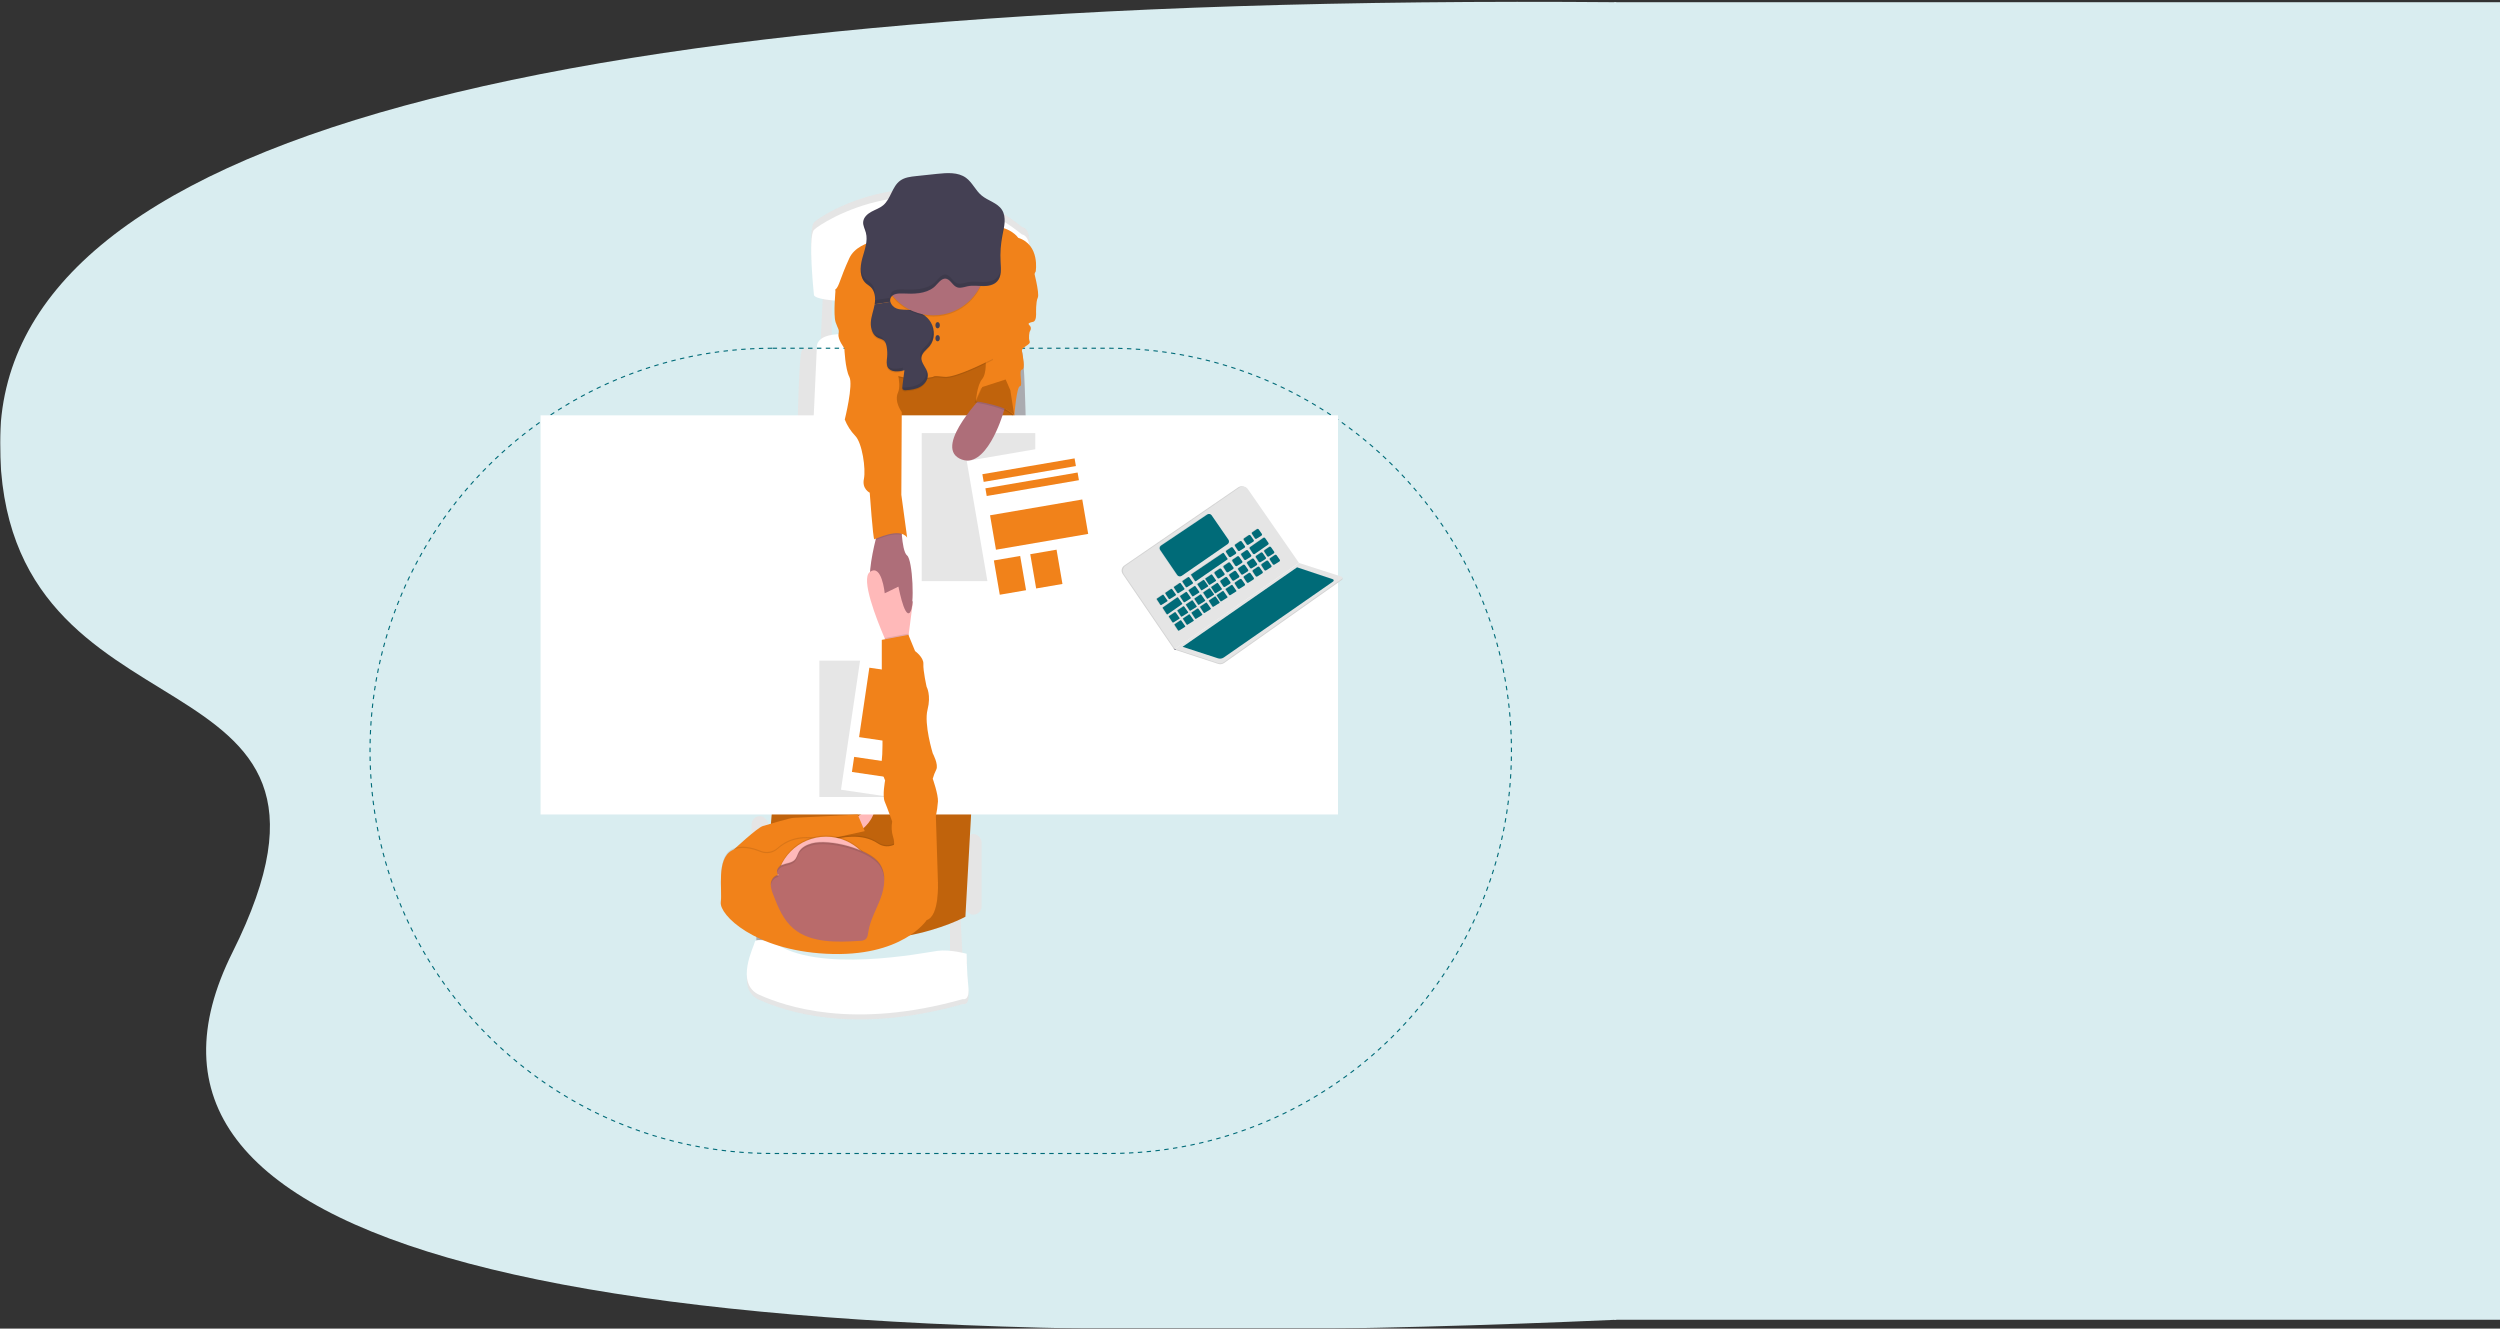<?xml version="1.0" encoding="UTF-8"?> <svg xmlns="http://www.w3.org/2000/svg" xmlns:xlink="http://www.w3.org/1999/xlink" width="1129px" height="600px" viewBox="0 0 1129 600" version="1.1"><rect x="0" y="0" width="1129" height="600" fill="#333333" stroke="none"/><!-- Generator: Sketch 63.1 (92452) - https://sketch.com --><title>Group 43</title><desc>Created with Sketch.</desc><defs><rect id="path-1" x="0" y="0" width="730" height="600"></rect><rect id="path-3" x="0" y="0" width="612" height="450"></rect></defs><g id="02" stroke="none" stroke-width="1" fill="none" fill-rule="evenodd"><g id="Group-43"><g id="Group-2-Copy"><mask id="mask-2" fill="white"><use xlink:href="#path-1"></use></mask><g id="Rectangle"></g><path d="M730,1 L730,596 C247.333,617.461 39,562.145 105,430.052 C176.082,287.788 -0,342.17 -0,200.016 C-0,63.344 243.333,-2.995 730,1 Z" id="Rectangle" fill="#D9EDF0" mask="url(#mask-2)"></path><g id="search" mask="url(#mask-2)"><g transform="translate(118, 76)"><mask id="mask-4" fill="white"><use xlink:href="#path-3"></use></mask><g id="Mask" stroke="none" fill="none"></g><g id="undraw_interview_rmcf" stroke="none" stroke-width="1" fill="none" fill-rule="evenodd" mask="url(#mask-4)"><g transform="translate(49, 2)"><polygon id="Path" stroke="none" fill="#E5E5E5" fill-rule="nonzero" points="262.022 336.565 262.022 357.029 267.844 357.029 266.716 335.061"></polygon><polygon id="Path" stroke="none" fill="#AAABB0" fill-rule="nonzero" points="174.57 332.436 174.57 352.9 180.397 352.9 179.27 330.932"></polygon><rect id="Rectangle" stroke="none" fill="#E5E5E5" fill-rule="nonzero" x="268.785" y="298.64" width="7.513" height="36.427" rx="3.756"></rect><rect id="Rectangle" stroke="none" fill="#E5E5E5" fill-rule="nonzero" x="172.411" y="290.562" width="7.513" height="44.499" rx="3.756"></rect><path d="M285.884,80.653 C285.884,80.653 293.397,77.459 294.524,80.653 C295.651,83.846 296.215,111.447 296.215,111.447 L289.074,111.447 L285.884,80.653 Z" id="Path" stroke="none" fill="#AAABB0" fill-rule="nonzero"></path><path d="M203.6,80.653 C203.6,80.653 196.082,77.459 194.955,80.653 C193.828,83.846 193.264,111.447 193.264,111.447 L200.405,111.447 L203.6,80.653 Z" id="Path" stroke="none" fill="#E5E5E5" fill-rule="nonzero"></path><polygon id="Path" stroke="none" fill="#E5E5E5" fill-rule="nonzero" points="204.722 53.238 203.595 76.146 208.667 76.146 208.667 52.675"></polygon><path d="M200.405,111.447 L201.909,78.4 C201.909,78.4 201.346,71.077 219.189,73.33 C237.032,75.583 289.265,80.089 289.265,80.089 L289.265,111.447 L200.405,111.447 Z" id="Path" stroke="none" fill="#FFFFFF" fill-rule="nonzero"></path><path d="M271.794,285.499 L268.976,336.002 C268.976,336.002 227.643,358.91 177.483,337.128 L181.992,283.995 L271.794,285.499 Z" id="Path" stroke="none" fill="#C0630C" fill-rule="nonzero"></path><polygon id="Path" stroke="none" fill="#C0630C" fill-rule="nonzero" points="232.529 86.657 233.465 119.327 291.706 119.327 288.324 76.146"></polygon><rect id="Rectangle" stroke="none" fill="#C0630C" fill-rule="nonzero" x="183.587" y="263.903" width="54.86" height="69.469"></rect><path d="M218.253,292.258 C218.253,292.258 226.144,286.062 227.457,287.938 C228.77,289.813 222.768,297.891 220.322,296.95 C217.876,296.009 218.253,292.258 218.253,292.258 Z" id="Path" stroke="none" fill="#FFB9B9" fill-rule="nonzero"></path><path d="M181.93,79.26 L333.742,79.26 C434.164,79.26 515.573,160.669 515.573,261.091 C515.573,361.513 434.164,442.921 333.742,442.921 L181.93,442.921 C81.508,442.921 0.1,361.513 0.1,261.091 C0.1,160.669 81.508,79.26 181.93,79.26 Z" id="Rectangle" stroke="#006B78" stroke-width="0.5" fill="none" stroke-dasharray="2" fill-rule="nonzero"></path><rect id="Rectangle" stroke="none" fill="#FFFFFF" fill-rule="nonzero" x="77.125" y="109.566" width="360.116" height="180.248"></rect><path d="M200.591,51.926 C200.591,51.926 197.773,25.638 200.591,22.45 C203.409,19.261 250.75,-10.975 294.524,24.511 C294.524,24.511 298.655,24.703 297.905,34.087 C297.463,40.026 297.494,45.991 297.996,51.926 C297.996,51.926 203.786,58.685 200.591,51.926 Z" id="Path" stroke="none" fill="#E5E5E5" fill-rule="nonzero"></path><path d="M200.591,51.926 C200.591,51.926 197.773,25.638 200.591,22.45 C203.409,19.261 250.75,-10.975 294.524,24.511 C294.524,24.511 298.655,24.703 297.905,34.087 C297.463,40.026 297.494,45.991 297.996,51.926 C297.996,51.926 203.786,58.685 200.591,51.926 Z" id="Path" stroke="none" fill="#E5E5E5" fill-rule="nonzero" opacity="0.1"></path><path d="M200.591,55.305 C200.591,55.305 197.773,29.017 200.591,25.829 C203.409,22.641 250.75,-7.596 294.524,27.891 C294.524,27.891 298.655,28.082 297.905,37.466 C297.463,43.406 297.494,49.371 297.996,55.305 C297.996,55.305 203.786,62.065 200.591,55.305 Z" id="Path" stroke="none" fill="#FFFFFF" fill-rule="nonzero"></path><path d="M299.596,43.291 C299.596,43.291 302.6,54.556 301.664,56.432 C300.729,58.308 300.898,63.569 300.898,63.569 C300.898,63.569 301.101,66.948 299.596,67.32 C298.091,67.692 296.778,67.883 297.995,69.01 C299.213,70.136 297.995,71.826 297.995,71.826 C297.995,71.826 297.336,74.457 297.995,76.146 C298.655,77.836 294.141,78.54 294.524,80.653 C294.907,82.765 296.169,88.724 294.524,88.916 C292.878,89.107 295.087,96.424 293.605,96.424 C292.123,96.424 291.069,109.566 291.069,109.566 C291.069,109.566 280.643,100.745 273.694,103.184 C273.694,103.184 274.257,95.861 276.511,93.231 C278.766,90.6 278.084,83.846 278.084,83.846 L289.265,50.236 L299.596,43.291 Z" id="Path" stroke="none" fill="#F1821A" fill-rule="nonzero"></path><path d="M243.801,198.63 C241.361,201.329 238.729,186.92 238.729,186.92 C238.729,186.92 231.78,196.496 227.271,190.114 C224.149,185.692 226.611,173.165 228.398,165.893 C229.198,162.66 229.875,160.463 229.875,160.463 L240.019,158.773 C240.019,158.773 240.053,160.981 240.278,163.662 C240.583,167.284 241.242,171.779 242.645,172.855 C245.12,174.719 246.247,195.91 243.801,198.63 Z" id="Path" stroke="none" fill="#AE6E79" fill-rule="nonzero"></path><path d="M238.543,29.958 C238.543,29.958 220.88,29.772 216.563,39.156 C212.246,48.54 212.054,51.74 210.363,53.238 C208.672,54.736 228.77,62.628 228.77,62.628 L229.711,94.92 C229.711,94.92 233.656,90.927 240.042,92.735 C246.427,94.543 254.509,92.735 254.509,92.735 C254.509,92.735 254.131,92.053 259.395,92.735 C264.659,93.416 281.375,84.596 281.375,84.596 C281.375,84.596 281.651,70.469 281.279,67.461 C280.907,64.453 293.205,42.35 293.205,42.35 C293.205,42.35 302.786,33.152 292.833,29.958 C292.833,29.958 289.311,24.652 280.248,24.702 C271.186,24.753 238.543,29.958 238.543,29.958 Z" id="Path" stroke="none" fill="#000000" fill-rule="nonzero" opacity="0.1"></path><path d="M238.543,29.395 C238.543,29.395 220.88,29.209 216.563,38.593 C212.246,47.977 212.054,51.177 210.363,52.675 C208.672,54.173 228.77,62.065 228.77,62.065 L229.711,94.357 C229.711,94.357 233.656,90.364 240.042,92.172 C246.427,93.98 254.509,92.172 254.509,92.172 C254.509,92.172 254.131,91.49 259.395,92.172 C264.659,92.853 281.375,84.032 281.375,84.032 C281.375,84.032 287.947,73.33 287.575,70.328 C287.203,67.326 300.723,44.603 300.723,44.603 C300.723,44.603 302.792,32.588 292.833,29.395 C292.833,29.395 289.311,24.089 280.248,24.139 C271.186,24.19 238.543,29.395 238.543,29.395 Z" id="Path" stroke="none" fill="#F1821A" fill-rule="nonzero"></path><path d="M240.324,163.645 C236.452,162.44 230.376,165.099 228.443,165.899 C229.243,162.665 229.92,160.469 229.92,160.469 L240.064,158.779 C240.064,158.779 240.081,160.987 240.324,163.645 Z" id="Path" stroke="none" fill="#000000" fill-rule="nonzero" opacity="0.1"></path><path d="M215.807,52.675 L210.363,52.675 C210.363,52.675 209.236,64.132 210.363,67.511 C211.49,70.891 212.054,70.401 211.676,72.902 C211.299,75.403 214.308,79.233 214.308,79.233 C214.308,79.233 214.68,88.674 216.563,92.189 C218.445,95.703 214.494,111.464 214.494,111.464 C215.572,114.184 217.166,116.671 219.189,118.786 C222.385,121.974 224.075,133.803 223.134,138.309 C222.193,142.816 225.766,144.505 225.766,144.505 C225.766,144.505 227.271,165.538 227.834,165.538 C228.398,165.538 239.292,159.905 242.674,164.783 L240.042,145.446 L240.233,108.084 C240.233,108.084 236.66,103.386 238.543,99.258 C240.425,95.129 237.038,85.362 237.038,85.362 L232.151,63.585 L215.807,52.675 Z" id="Path" stroke="none" fill="#F1821A" fill-rule="nonzero"></path><path d="M181.992,349.52 C181.992,349.52 174.102,347.831 173.916,349.52 C173.73,351.21 164.521,368.486 175.984,373.555 C187.448,378.625 218.062,389.513 267.849,375.431 C267.849,375.431 271.039,376.558 270.289,369.612 C269.54,362.667 269.54,354.967 269.54,354.967 C269.54,354.967 262.022,352.9 256.386,353.655 C250.75,354.41 201.718,364.357 181.992,349.52 Z" id="Path" stroke="none" fill="#E5E5E5" fill-rule="nonzero"></path><path d="M181.992,349.52 C181.992,349.52 174.102,347.831 173.916,349.52 C173.73,351.21 164.521,368.486 175.984,373.555 C187.448,378.625 218.062,389.513 267.849,375.431 C267.849,375.431 271.039,376.558 270.289,369.612 C269.54,362.667 269.54,354.967 269.54,354.967 C269.54,354.967 262.022,352.9 256.386,353.655 C250.75,354.41 201.718,364.357 181.992,349.52 Z" id="Path" stroke="none" fill="#E5E5E5" fill-rule="nonzero" opacity="0.1"></path><path d="M181.992,347.267 C181.992,347.267 174.102,345.577 173.916,347.267 C173.73,348.957 164.521,366.233 175.984,371.302 C187.448,376.372 218.062,387.26 267.849,373.178 C267.849,373.178 271.039,374.304 270.289,367.359 C269.54,360.414 269.54,352.714 269.54,352.714 C269.54,352.714 262.022,350.647 256.386,351.402 C250.75,352.156 201.718,362.104 181.992,347.267 Z" id="Path" stroke="none" fill="#FFFFFF" fill-rule="nonzero"></path><path d="M228.003,59.423 C227.519,62.177 226.42,64.825 226.251,67.613 C226.082,70.401 227.158,73.572 229.734,74.665 C230.452,74.88 231.149,75.163 231.813,75.51 C232.805,76.18 233.211,77.442 233.42,78.625 C233.696,80.152 233.763,81.71 233.617,83.255 C233.476,84.81 233.143,86.483 233.91,87.84 C235.257,90.245 238.768,89.89 241.439,89.214 L240.521,96.329 C240.448,96.892 240.402,97.528 240.814,97.911 C241.206,98.188 241.694,98.294 242.166,98.204 C244.488,98.058 246.878,97.737 248.868,96.514 C250.857,95.292 252.339,93.017 251.962,90.724 C251.522,88.065 248.772,85.953 249.144,83.283 C249.431,81.216 251.454,79.904 252.784,78.315 C255.191,75.409 255.321,70.993 253.433,67.703 C251.545,64.413 247.898,62.374 244.145,62.003 C242.065,61.794 239.901,62.048 237.945,61.327 C236.566,60.821 235.502,59.7 235.071,58.296" id="Path" stroke="none" fill="#444053" fill-rule="nonzero"></path><path d="M162.458,309.905 L164.425,305.624 C164.425,305.624 175.043,295.739 177.483,295.046 C179.924,294.353 189.882,291.334 191.387,291.334 C192.892,291.334 220.322,289.83 220.322,289.83 L223.512,297.344 L189.088,304.898 L177.483,313.347 L162.458,309.905 Z" id="Path" stroke="none" fill="#F1821A" fill-rule="nonzero"></path><path d="M245.165,194.62 L243.367,208.448 L242.674,213.771 L234.597,214.898 C234.597,214.898 233.724,213.028 232.49,210.155 C228.742,201.436 221.686,183.456 225.777,180.352 C231.216,176.218 232.54,189.928 232.54,189.928 L238.74,186.92 L245.165,194.62 Z" id="Path" stroke="none" fill="#FFB9B9" fill-rule="nonzero"></path><rect id="Rectangle" stroke="none" fill="#FFFFFF" fill-rule="nonzero" x="203.031" y="220.345" width="40.787" height="61.583"></rect><rect id="Rectangle" stroke="none" fill="#000000" fill-rule="nonzero" opacity="0.1" x="203.031" y="220.345" width="40.787" height="61.583"></rect><polygon id="Rectangle" stroke="none" fill="#FFFFFF" fill-rule="nonzero" transform="translate(237.469, 251.158) rotate(8.41) translate(-237.469, -251.158) " points="217.079 220.368 257.865 220.365 257.86 281.948 217.074 281.952"></polygon><polygon id="Rectangle" stroke="none" fill="#F1821A" fill-rule="nonzero" transform="translate(233.664, 240.739) rotate(8.41) translate(-233.664, -240.739) " points="223.169 224.892 244.162 224.89 244.16 256.586 223.166 256.587"></polygon><polygon id="Rectangle" stroke="none" fill="#F1821A" fill-rule="nonzero" transform="translate(230.812, 269.068) rotate(8.41) translate(-230.812, -269.068) " points="218.095 265.627 243.529 265.625 243.528 272.509 218.094 272.511"></polygon><ellipse id="Oval" stroke="none" fill="#000000" fill-rule="nonzero" opacity="0.1" cx="254.509" cy="41.409" rx="23.575" ry="23.562"></ellipse><ellipse id="Oval" stroke="none" fill="#AE6E79" fill-rule="nonzero" cx="254.509" cy="40.846" rx="23.575" ry="23.562"></ellipse><path d="M235.071,58.308 C234.911,57.701 234.968,57.057 235.234,56.488 C236.13,54.624 238.683,54.46 240.752,54.556 C245.616,54.781 250.953,54.81 254.757,51.74 C256.335,50.478 258.099,47.307 260.393,47.91 C262.433,48.445 263.284,51.21 265.409,51.824 C266.947,52.269 268.542,51.56 270.109,51.261 C272.363,50.816 274.674,51.188 276.962,51.205 C279.251,51.222 281.736,50.788 283.297,49.115 C285.405,46.862 285.061,43.341 284.875,40.255 C284.644,36.267 284.915,32.267 285.681,28.347 C286.448,24.449 287.625,20.089 285.473,16.749 C283.421,13.567 279.172,12.694 276.269,10.255 C273.553,8.002 272.115,4.391 269.247,2.301 C265.634,-0.329 260.725,0.048 256.284,0.504 L246.647,1.53 C244.162,1.794 241.575,2.093 239.529,3.574 C235.837,6.244 235.33,11.792 231.836,14.716 C230.28,16.011 228.291,16.653 226.516,17.622 C224.74,18.591 223.027,20.123 222.824,22.128 C222.655,23.818 223.568,25.379 224.013,27.006 C225.067,30.893 223.422,34.892 222.368,38.807 C221.314,42.722 221.111,47.476 224.171,50.073 C224.791,50.602 225.512,51.008 226.115,51.56 C228.184,53.447 228.466,56.629 227.987,59.378" id="Path" stroke="none" fill="#444053" fill-rule="nonzero"></path><ellipse id="Oval" stroke="none" fill="#444053" fill-rule="nonzero" cx="256.431" cy="68.869" rx="1" ry="1.408"></ellipse><ellipse id="Oval" stroke="none" fill="#444053" fill-rule="nonzero" cx="256.431" cy="74.738" rx="1" ry="1.408"></ellipse><path d="M243.93,198.591 C244.534,197.898 244.934,196.118 245.165,193.769 L238.447,185.399 C238.447,185.399 241.293,201.627 243.93,198.591 Z" id="Path" stroke="none" fill="#AE6E79" fill-rule="nonzero"></path><path d="M251.505,336.942 C251.505,336.942 240.481,353.976 206.04,352.151 C173.595,350.461 157.758,334.503 158.513,328.871 C159.268,323.238 156.445,309.528 163.394,305.585 C167.423,303.304 172.727,304.656 176.469,306.199 C179.108,307.27 182.128,306.729 184.23,304.808 C187.651,301.727 194.03,298.257 204.102,300.989 C205.398,301.334 206.765,301.309 208.047,300.915 C212.24,299.637 222.221,297.417 229.463,302.346 C231.8,303.956 234.856,304.072 237.308,302.645 L237.41,302.583 C240.791,300.516 256.572,320.044 256.572,320.044 C256.572,320.044 257.327,335.067 251.505,336.942 Z" id="Path" stroke="none" fill="#000000" fill-rule="nonzero" opacity="0.1"></path><path d="M251.505,337.506 C251.505,337.506 240.481,354.539 206.04,352.714 C173.595,351.024 157.758,335.067 158.513,329.434 C159.268,323.801 156.445,310.091 163.394,306.148 C167.423,303.867 172.727,305.219 176.469,306.762 C179.108,307.833 182.128,307.292 184.23,305.371 C187.651,302.29 194.03,298.82 204.102,301.552 C205.398,301.897 206.765,301.872 208.047,301.479 C212.24,300.2 222.221,297.981 229.463,302.909 C231.8,304.519 234.856,304.635 237.308,303.208 L237.41,303.146 C240.791,301.079 256.572,320.607 256.572,320.607 C256.572,320.607 257.327,335.63 251.505,337.506 Z" id="Path" stroke="none" fill="#F1821A" fill-rule="nonzero"></path><ellipse id="Oval" stroke="none" fill="#000000" fill-rule="nonzero" opacity="0.1" cx="206.04" cy="321.734" rx="22.453" ry="22.441"></ellipse><ellipse id="Oval" stroke="none" fill="#FFB9B9" fill-rule="nonzero" cx="206.04" cy="322.297" rx="22.453" ry="22.441"></ellipse><path d="M199.604,302.898 C197.249,303.535 194.927,304.751 193.777,306.751 C193.084,307.956 192.841,309.404 191.838,310.407 C190.418,311.832 188.023,311.86 186.101,312.66 C184.179,313.46 182.911,316.276 184.793,317.166 C182.832,317.267 181.378,319.075 181.136,320.872 C180.893,322.669 181.575,324.46 182.235,326.173 C184.387,331.715 186.704,337.5 191.449,341.443 C199.182,347.876 210.837,347.577 221.224,346.896 C222.072,346.924 222.913,346.729 223.664,346.332 C224.791,345.589 224.932,344.164 225.118,342.913 C225.901,337.573 228.798,332.724 230.692,327.626 C232.585,322.528 233.363,316.541 230.173,312.029 C225.479,305.337 207.506,300.758 199.604,302.898 Z" id="Path" stroke="none" fill="#B96B6B" fill-rule="nonzero"></path><path d="M243.367,208.448 L242.674,213.771 L234.597,214.898 C234.597,214.898 233.724,213.028 232.49,210.155 L243.237,208.139 L243.367,208.448 Z" id="Path" stroke="none" fill="#000000" fill-rule="nonzero" opacity="0.1"></path><path d="M251.877,326.054 L256.577,320.607 L255.636,290.568 C256.099,288.401 256.414,286.205 256.577,283.995 C256.763,280.801 254.227,273.67 254.227,273.67 C254.621,272.242 255.155,270.857 255.822,269.535 C256.949,267.282 254.233,262.213 254.233,262.213 C254.233,262.213 250.186,249.072 251.877,242.498 C253.568,235.925 251.466,232.173 251.466,232.173 C251.466,232.173 249.814,224.851 250,221.849 C250.186,218.846 246.241,216.024 246.241,216.024 L243.237,208.702 L231.216,210.955 L231.216,236.302 C231.216,236.302 231.966,260.523 231.216,265.221 C230.466,269.918 232.715,274.419 232.715,274.419 C232.715,274.419 231.402,281.364 232.529,283.995 C233.656,286.625 235.911,293.007 235.911,293.007 C235.492,295.288 235.622,297.635 236.288,299.856 C237.415,303.146 236.288,305.022 236.288,305.022 L251.877,326.054 Z" id="Path" stroke="none" fill="#F1821A" fill-rule="nonzero"></path><g id="Group" opacity="0.1" stroke="none" stroke-width="1" fill="none" fill-rule="evenodd" transform="translate(221.68, 20.005)"><path d="M64.018,6.489 C63.382,9.786 63.097,13.141 63.167,16.498 C63.215,13.707 63.508,10.925 64.04,8.184 C64.536,5.683 65.168,2.991 65.032,0.496 C64.825,2.513 64.486,4.515 64.018,6.489 L64.018,6.489 Z" id="Path" fill="#000000" fill-rule="nonzero"></path><path d="M4.452,29.741 C3.849,29.178 3.128,28.783 2.508,28.248 C0.862,26.846 0.169,24.812 0.034,22.615 C-0.13,25.432 0.445,28.158 2.508,29.938 C3.128,30.473 3.849,30.879 4.452,31.431 C5.713,32.677 6.444,34.362 6.493,36.134 C6.656,33.768 6.177,31.307 4.452,29.741 Z" id="Path" fill="#000000" fill-rule="nonzero"></path><path d="M2.654,8.708 C2.753,7.519 2.65,6.321 2.35,5.165 C2.023,3.96 1.437,2.783 1.223,1.572 C1.223,1.701 1.178,1.836 1.161,1.977 C0.998,3.667 1.911,5.227 2.35,6.855 C2.512,7.461 2.614,8.082 2.654,8.708 L2.654,8.708 Z" id="Path" fill="#000000" fill-rule="nonzero"></path><path d="M61.634,27.257 C60.073,28.947 57.587,29.363 55.299,29.347 C53.011,29.33 50.695,28.958 48.446,29.409 C46.879,29.724 45.284,30.428 43.746,29.972 C41.621,29.358 40.77,26.592 38.735,26.057 C36.419,25.449 34.655,28.62 33.1,29.882 C29.295,32.923 23.958,32.895 19.094,32.698 C17.026,32.602 14.473,32.766 13.582,34.636 C13.311,35.203 13.253,35.849 13.419,36.455 L6.532,37.537 C6.506,38.103 6.444,38.668 6.346,39.226 L13.419,38.1 C13.253,37.494 13.311,36.848 13.582,36.28 C14.473,34.41 17.026,34.247 19.094,34.343 C23.958,34.568 29.295,34.596 33.1,31.526 C34.678,30.265 36.442,27.093 38.735,27.702 C40.77,28.231 41.621,31.003 43.746,31.617 C45.284,32.056 46.879,31.352 48.446,31.053 C50.7,30.603 53.011,30.974 55.299,30.991 C57.587,31.008 60.073,30.575 61.634,28.902 C63.195,27.229 63.421,24.733 63.325,22.3 C63.257,24.187 62.868,25.933 61.634,27.257 Z" id="Path" fill="#000000" fill-rule="nonzero"></path></g><g id="Group" opacity="0.1" stroke="none" stroke-width="1" fill="none" fill-rule="evenodd" transform="translate(226.189, 69.01)"><path d="M4.954,5.306 C4.29,4.957 3.594,4.674 2.874,4.461 C1.651,3.906 0.68,2.913 0.152,1.679 C0.575,3.622 1.646,5.391 3.438,6.151 C4.157,6.364 4.854,6.647 5.518,6.996 C5.942,7.296 6.285,7.696 6.515,8.162 C6.29,7.058 5.878,5.931 4.954,5.306 Z" id="Path" fill="#000000" fill-rule="nonzero"></path><path d="M14.58,19.011 C11.982,19.67 8.589,20.013 7.163,17.811 C7.208,18.341 7.361,18.857 7.614,19.326 C8.831,21.495 11.807,21.421 14.338,20.886 L14.58,19.011 Z" id="Path" fill="#000000" fill-rule="nonzero"></path><path d="M25.108,20.554 C25.469,22.841 23.981,25.122 22.008,26.322 C20.036,27.522 17.629,27.854 15.307,28.012 C14.938,28.059 14.563,28.017 14.214,27.888 C13.997,28.374 14.09,28.943 14.449,29.336 C14.808,29.729 15.366,29.873 15.871,29.701 C18.193,29.555 20.582,29.234 22.572,28.012 C24.561,26.789 26.049,24.514 25.666,22.221 C25.558,21.642 25.37,21.081 25.108,20.554 L25.108,20.554 Z" id="Path" fill="#000000" fill-rule="nonzero"></path><path d="M27.61,0.163 C28.307,2.939 27.683,5.88 25.919,8.134 C24.589,9.745 22.566,11.035 22.279,13.102 C22.183,14.052 22.379,15.009 22.842,15.845 C22.791,15.496 22.791,15.141 22.842,14.792 C23.13,12.724 25.153,11.412 26.483,9.824 C28.67,7.182 28.974,3.29 27.61,0.163 Z" id="Path" fill="#000000" fill-rule="nonzero"></path></g><g id="Group" opacity="0.1" stroke="none" stroke-width="1" fill="none" fill-rule="evenodd" transform="translate(180.538, 301.642)"><path d="M5.568,11.885 C7.484,11.091 9.88,11.063 11.306,9.632 C12.309,8.629 12.551,7.182 13.244,5.982 C14.371,3.977 16.71,2.766 19.066,2.129 C26.956,-0.011 44.946,4.563 49.635,11.192 C51.009,13.198 51.759,15.566 51.788,17.997 C51.969,15.19 51.214,12.403 49.641,10.071 C44.952,3.442 26.979,-1.132 19.072,1.008 C16.716,1.645 14.394,2.856 13.25,4.861 C12.557,6.061 12.314,7.508 11.311,8.511 C9.885,9.936 7.49,9.964 5.574,10.764 C4.114,11.367 3.032,13.147 3.427,14.341 C3.745,13.248 4.528,12.35 5.568,11.885 L5.568,11.885 Z" id="Path" fill="#000000" fill-rule="nonzero"></path><path d="M0.609,20.069 C0.845,18.267 2.299,16.465 4.266,16.363 C3.848,16.189 3.531,15.835 3.404,15.4 C1.879,15.966 0.794,17.33 0.586,18.943 C0.533,19.401 0.533,19.864 0.586,20.323 C0.609,20.238 0.609,20.154 0.609,20.069 Z" id="Path" fill="#000000" fill-rule="nonzero"></path></g><rect id="Rectangle" stroke="none" fill="#FFFFFF" fill-rule="nonzero" x="249.245" y="117.587" width="51.286" height="66.844"></rect><rect id="Rectangle" stroke="none" fill="#000000" fill-rule="nonzero" opacity="0.1" x="249.245" y="117.587" width="51.286" height="66.844"></rect><polygon id="Rectangle" stroke="none" fill="#FFFFFF" fill-rule="nonzero" transform="translate(300.523, 158.791) rotate(-9.76) translate(-300.523, -158.791) " points="274.878 125.366 326.163 125.371 326.169 192.216 274.884 192.211"></polygon><polygon id="Rectangle" stroke="none" fill="#F1821A" fill-rule="nonzero" transform="translate(289.102, 181.823) rotate(-9.76) translate(-289.102, -181.823) " points="283.077 173.97 295.126 173.971 295.127 189.676 283.078 189.675"></polygon><polygon id="Rectangle" stroke="none" fill="#F1821A" fill-rule="nonzero" transform="translate(305.534, 178.995) rotate(-9.76) translate(-305.534, -178.995) " points="299.509 171.142 311.558 171.143 311.56 186.848 299.511 186.847"></polygon><polygon id="Rectangle" stroke="none" fill="#F1821A" fill-rule="nonzero" transform="translate(302.265, 158.908) rotate(-9.744) translate(-302.265, -158.908) " points="281.137 151.019 323.392 151.023 323.393 166.797 281.139 166.793"></polygon><polygon id="Rectangle" stroke="none" fill="#F1821A" fill-rule="nonzero" transform="translate(297.756, 134.313) rotate(-9.744) translate(-297.756, -134.313) " points="276.629 132.552 318.883 132.556 318.884 136.075 276.629 136.071"></polygon><polygon id="Rectangle" stroke="none" fill="#F1821A" fill-rule="nonzero" transform="translate(299.122, 140.694) rotate(-9.744) translate(-299.122, -140.694) " points="277.995 138.932 320.249 138.936 320.25 142.455 277.995 142.452"></polygon><path d="M278.084,99.427 C278.084,99.427 254.509,123.084 266.344,129.094 C278.18,135.104 285.884,109.098 285.884,109.098 L287.755,103.184 L278.084,99.427 Z" id="Path" stroke="none" fill="#AE6E79" fill-rule="nonzero"></path><path d="M276.021,97.337 L273.107,103.769 C273.107,103.769 287.479,105.786 290.483,110.129 L288.702,98.779 L286.588,93.935 L276.021,97.337 Z" id="Path" stroke="none" fill="#000000" fill-rule="nonzero" opacity="0.1"></path><path d="M276.585,96.774 L273.671,103.206 C273.671,103.206 288.042,105.223 291.046,109.566 L289.265,98.216 L287.152,93.371 L276.585,96.774 Z" id="Path" stroke="none" fill="#C0630C" fill-rule="nonzero"></path><polygon id="Path" stroke="none" fill="#464A5F" fill-rule="nonzero" points="363.58 215.044 363.27 215.258 363.699 215.45 364.161 215.41 364.217 215.089"></polygon><polygon id="Path" stroke="none" fill="#000000" fill-rule="nonzero" opacity="0.1" points="363.58 215.044 363.27 215.258 363.699 215.45 364.161 215.41 364.217 215.089"></polygon><polygon id="Path" stroke="none" fill="#9C9CA1" fill-rule="nonzero" points="363.58 215.044 363.265 215.247 363.017 214.943 363.169 214.695 363.31 214.65"></polygon><polygon id="Path" stroke="none" fill="#000000" fill-rule="nonzero" opacity="0.1" points="363.58 215.044 363.265 215.247 363.017 214.943 363.169 214.695 363.31 214.65"></polygon><path d="M419.054,176.116 L395.981,142.81 C395.568,142.21 394.933,141.798 394.216,141.666 C393.5,141.534 392.76,141.692 392.16,142.106 L340.727,177.389 C339.474,178.249 339.154,179.96 340.011,181.214 L363.022,214.943 L419.054,176.116 Z" id="Path" stroke="none" fill="#D3D3D3" fill-rule="nonzero"></path><path d="M419.054,176.116 L395.981,142.81 C395.568,142.21 394.933,141.798 394.216,141.666 C393.5,141.534 392.76,141.692 392.16,142.106 L340.727,177.389 C339.474,178.249 339.154,179.96 340.011,181.214 L363.022,214.943 L419.054,176.116 Z" id="Path" stroke="none" fill="#D3D3D3" fill-rule="nonzero" opacity="0.1"></path><path d="M419.618,176.195 L396.544,142.889 C396.131,142.288 395.495,141.876 394.777,141.744 C394.059,141.612 393.318,141.771 392.718,142.185 L341.29,177.491 C340.038,178.35 339.716,180.059 340.569,181.315 L363.58,215.061 L419.618,176.195 Z" id="Path" stroke="none" fill="#E5E5E5" fill-rule="nonzero"></path><path d="M438.904,182.78 L419.742,176.629 L363.699,215.455 L383.165,221.82 C384.048,222.107 385.015,221.961 385.774,221.426 L439.061,183.822 C439.266,183.707 439.378,183.478 439.343,183.246 C439.308,183.015 439.133,182.829 438.904,182.78 Z" id="Path" stroke="none" fill="#D3D3D3" fill-rule="nonzero"></path><path d="M438.904,182.78 L419.742,176.629 L363.699,215.455 L383.165,221.82 C384.048,222.107 385.015,221.961 385.774,221.426 L439.061,183.822 C439.266,183.707 439.378,183.478 439.343,183.246 C439.308,183.015 439.133,182.829 438.904,182.78 Z" id="Path" stroke="none" fill="#D3D3D3" fill-rule="nonzero" opacity="0.1"></path><path d="M438.785,182.391 L419.623,176.235 L363.58,215.061 L383.046,221.415 C383.929,221.707 384.897,221.563 385.656,221.026 L438.943,183.422 C439.139,183.304 439.245,183.08 439.211,182.854 C439.176,182.628 439.008,182.445 438.785,182.391 Z" id="Path" stroke="none" fill="#E5E5E5" fill-rule="nonzero"></path><g id="Group" opacity="0.1" stroke="none" stroke-width="1" fill="none" fill-rule="evenodd" transform="translate(354.687, 160.26)"><path d="M55.88,14.448 L54.465,12.42 C54.288,12.176 53.951,12.114 53.699,12.279 L51.596,13.682 C51.351,13.855 51.285,14.189 51.444,14.442 L52.746,16.442 C52.915,16.691 53.25,16.763 53.507,16.605 L55.722,15.214 C55.972,15.043 56.042,14.704 55.88,14.448 L55.88,14.448 Z" id="Path" fill="#000000" fill-rule="nonzero"></path><path d="M52.104,17.062 L50.683,15.039 C50.507,14.795 50.169,14.733 49.917,14.899 L47.82,16.312 C47.573,16.483 47.504,16.818 47.663,17.073 L48.965,19.072 C49.132,19.323 49.467,19.398 49.725,19.241 L51.946,17.85 C52.073,17.767 52.161,17.637 52.19,17.489 C52.22,17.341 52.189,17.187 52.104,17.062 Z" id="Path" fill="#000000" fill-rule="nonzero"></path><path d="M48.136,19.805 L46.716,17.783 C46.539,17.538 46.201,17.476 45.949,17.642 L43.847,19.056 C43.599,19.229 43.532,19.567 43.695,19.822 L44.997,21.821 C45.166,22.07 45.501,22.142 45.758,21.985 L47.973,20.593 C48.1,20.512 48.19,20.382 48.22,20.233 C48.251,20.085 48.221,19.93 48.136,19.805 Z" id="Path" fill="#000000" fill-rule="nonzero"></path><path d="M44.118,22.587 L42.697,20.56 C42.521,20.318 42.187,20.257 41.937,20.419 L39.834,21.838 C39.589,22.011 39.522,22.345 39.682,22.599 L40.984,24.598 C41.151,24.846 41.483,24.92 41.739,24.767 L43.96,23.37 C44.085,23.288 44.172,23.159 44.202,23.012 C44.231,22.865 44.201,22.712 44.118,22.587 Z" id="Path" fill="#000000" fill-rule="nonzero"></path><path d="M40.105,25.364 L38.685,23.342 C38.508,23.098 38.17,23.036 37.918,23.201 L35.822,24.615 C35.575,24.786 35.505,25.121 35.664,25.376 L36.966,27.375 C37.133,27.626 37.469,27.7 37.727,27.544 L39.947,26.147 C40.072,26.065 40.159,25.935 40.189,25.788 C40.218,25.642 40.188,25.489 40.105,25.364 Z" id="Path" fill="#000000" fill-rule="nonzero"></path><path d="M36.267,28.395 L34.503,25.882 C34.465,25.826 34.406,25.787 34.339,25.774 C34.273,25.762 34.204,25.776 34.148,25.815 L31.567,27.555 C31.509,27.592 31.469,27.651 31.455,27.717 C31.441,27.784 31.455,27.854 31.493,27.91 L33.111,30.394 C33.188,30.513 33.346,30.548 33.466,30.473 L36.194,28.783 C36.26,28.746 36.306,28.681 36.32,28.606 C36.334,28.531 36.315,28.454 36.267,28.395 Z" id="Path" fill="#000000" fill-rule="nonzero"></path><path d="M32.254,31.172 L30.479,28.659 C30.44,28.603 30.38,28.564 30.313,28.551 C30.245,28.538 30.175,28.553 30.118,28.592 L27.537,30.332 C27.422,30.413 27.392,30.57 27.469,30.687 L29.087,33.171 C29.122,33.231 29.18,33.273 29.247,33.288 C29.314,33.303 29.385,33.289 29.442,33.25 L32.164,31.56 C32.235,31.527 32.286,31.464 32.304,31.388 C32.321,31.312 32.303,31.232 32.254,31.172 L32.254,31.172 Z" id="Path" fill="#000000" fill-rule="nonzero"></path><path d="M28.698,33.633 L26.934,31.143 C26.852,31.03 26.695,31.003 26.579,31.081 L23.998,32.816 C23.88,32.897 23.848,33.057 23.924,33.177 L25.542,35.661 C25.621,35.777 25.776,35.812 25.897,35.74 L28.625,34.05 C28.701,34.014 28.755,33.943 28.769,33.86 C28.784,33.778 28.757,33.693 28.698,33.633 L28.698,33.633 Z" id="Path" fill="#000000" fill-rule="nonzero"></path><path d="M24.719,36.382 L22.955,33.87 C22.873,33.757 22.716,33.729 22.6,33.808 L20.019,35.543 C19.961,35.581 19.921,35.64 19.907,35.708 C19.893,35.775 19.907,35.846 19.945,35.903 L21.563,38.387 C21.642,38.503 21.797,38.538 21.918,38.466 L24.646,36.776 C24.712,36.737 24.759,36.672 24.773,36.596 C24.787,36.52 24.767,36.442 24.719,36.382 L24.719,36.382 Z" id="Path" fill="#000000" fill-rule="nonzero"></path><path d="M20.864,39.029 L19.1,36.517 C19.062,36.461 19.003,36.422 18.937,36.409 C18.87,36.396 18.801,36.411 18.745,36.449 L16.164,38.19 C16.106,38.227 16.066,38.285 16.052,38.352 C16.039,38.419 16.052,38.488 16.09,38.545 L17.708,41.029 C17.785,41.148 17.943,41.183 18.063,41.108 L20.791,39.418 C20.857,39.38 20.903,39.315 20.918,39.241 C20.932,39.166 20.912,39.088 20.864,39.029 Z" id="Path" fill="#000000" fill-rule="nonzero"></path><path d="M17.009,41.722 L15.262,39.204 C15.18,39.091 15.023,39.064 14.907,39.142 L12.326,40.877 C12.268,40.915 12.228,40.974 12.214,41.042 C12.2,41.109 12.214,41.18 12.252,41.237 L13.87,43.721 C13.949,43.838 14.104,43.872 14.225,43.8 L16.953,42.11 C17.016,42.07 17.059,42.004 17.07,41.929 C17.081,41.854 17.059,41.779 17.009,41.722 L17.009,41.722 Z" id="Path" fill="#000000" fill-rule="nonzero"></path><path d="M13.154,44.386 L11.39,41.874 C11.352,41.817 11.293,41.778 11.227,41.766 C11.16,41.753 11.091,41.768 11.035,41.806 L8.454,43.535 C8.396,43.572 8.356,43.631 8.343,43.697 C8.329,43.764 8.342,43.834 8.381,43.89 L9.998,46.374 C10.075,46.493 10.233,46.528 10.353,46.453 L13.081,44.763 C13.144,44.726 13.187,44.663 13.201,44.591 C13.215,44.519 13.198,44.445 13.154,44.386 Z" id="Path" fill="#000000" fill-rule="nonzero"></path><path d="M53.344,10.781 L51.923,8.753 C51.747,8.509 51.409,8.447 51.157,8.612 L49.077,10.032 C48.83,10.203 48.761,10.537 48.919,10.792 L50.221,12.792 C50.391,13.041 50.726,13.113 50.982,12.955 L53.203,11.564 C53.458,11.386 53.521,11.036 53.344,10.781 Z" id="Path" fill="#000000" fill-rule="nonzero"></path><path d="M47.792,2.766 L46.372,0.727 C46.196,0.486 45.862,0.424 45.611,0.586 L43.509,2 C43.262,2.171 43.193,2.505 43.351,2.76 L44.653,4.76 C44.821,5.01 45.156,5.085 45.414,4.929 L47.634,3.537 C47.888,3.366 47.958,3.023 47.792,2.766 Z" id="Path" fill="#000000" fill-rule="nonzero"></path><path d="M49.562,13.395 L48.142,11.373 C47.965,11.131 47.632,11.07 47.381,11.232 L45.279,12.646 C45.034,12.818 44.967,13.152 45.126,13.406 L46.423,15.406 C46.59,15.656 46.926,15.731 47.184,15.575 L49.404,14.183 C49.531,14.101 49.619,13.97 49.649,13.822 C49.678,13.674 49.647,13.52 49.562,13.395 Z" id="Path" fill="#000000" fill-rule="nonzero"></path><path d="M45.594,16.138 L44.174,14.116 C43.997,13.871 43.66,13.809 43.408,13.975 L41.311,15.372 C41.061,15.543 40.991,15.882 41.153,16.138 L42.455,18.137 C42.624,18.386 42.959,18.458 43.216,18.301 L45.436,16.909 C45.69,16.738 45.76,16.395 45.594,16.138 Z" id="Path" fill="#000000" fill-rule="nonzero"></path><path d="M41.576,18.92 L40.161,16.893 C39.985,16.648 39.647,16.586 39.395,16.752 L37.293,18.188 C37.048,18.361 36.981,18.695 37.14,18.949 L38.442,20.948 C38.612,21.197 38.947,21.269 39.203,21.112 L41.418,19.72 C41.548,19.638 41.638,19.505 41.668,19.354 C41.698,19.203 41.665,19.046 41.576,18.92 Z" id="Path" fill="#000000" fill-rule="nonzero"></path><path d="M44.101,5.509 L42.68,3.487 C42.504,3.246 42.171,3.184 41.92,3.346 L39.817,4.76 C39.571,4.931 39.501,5.265 39.66,5.52 L40.962,7.52 C41.129,7.77 41.464,7.845 41.722,7.689 L43.943,6.297 C44.07,6.215 44.158,6.085 44.187,5.936 C44.217,5.788 44.186,5.634 44.101,5.509 Z" id="Path" fill="#000000" fill-rule="nonzero"></path><path d="M40.133,8.258 L38.713,6.23 C38.536,5.985 38.198,5.923 37.946,6.089 L35.85,7.486 C35.603,7.657 35.533,7.991 35.692,8.246 L36.994,10.246 C37.163,10.495 37.498,10.567 37.755,10.409 L39.975,9.018 C40.222,8.847 40.292,8.513 40.133,8.258 L40.133,8.258 Z" id="Path" fill="#000000" fill-rule="nonzero"></path><path d="M36.115,11.035 L34.694,9.012 C34.52,8.769 34.186,8.705 33.934,8.866 L31.831,10.302 C31.586,10.475 31.52,10.809 31.679,11.063 L32.981,13.062 C33.149,13.313 33.484,13.388 33.742,13.231 L35.957,11.834 C36.087,11.752 36.177,11.619 36.207,11.468 C36.237,11.317 36.204,11.16 36.115,11.035 Z" id="Path" fill="#000000" fill-rule="nonzero"></path><path d="M37.563,21.697 L36.143,19.675 C35.968,19.432 35.634,19.368 35.382,19.529 L33.297,20.948 C33.052,21.121 32.985,21.455 33.145,21.709 L34.424,23.708 C34.591,23.956 34.922,24.03 35.179,23.877 L37.4,22.48 C37.526,22.399 37.614,22.27 37.645,22.123 C37.675,21.976 37.646,21.823 37.563,21.697 Z" id="Path" fill="#000000" fill-rule="nonzero"></path><path d="M33.55,24.474 L32.13,22.452 C31.954,22.208 31.616,22.146 31.364,22.311 L29.267,23.725 C29.02,23.896 28.951,24.231 29.109,24.486 L30.411,26.485 C30.579,26.736 30.914,26.81 31.172,26.654 L33.393,25.263 C33.519,25.18 33.607,25.05 33.637,24.902 C33.667,24.753 33.636,24.599 33.55,24.474 Z" id="Path" fill="#000000" fill-rule="nonzero"></path><path d="M29.712,27.505 L27.948,24.992 C27.911,24.936 27.852,24.897 27.785,24.884 C27.718,24.872 27.649,24.886 27.593,24.925 L25.012,26.665 C24.955,26.702 24.915,26.761 24.901,26.827 C24.887,26.894 24.901,26.964 24.939,27.02 L26.556,29.504 C26.592,29.563 26.65,29.604 26.717,29.619 C26.784,29.634 26.854,29.621 26.911,29.583 L29.639,27.893 C29.705,27.856 29.752,27.791 29.766,27.716 C29.78,27.641 29.76,27.564 29.712,27.505 Z" id="Path" fill="#000000" fill-rule="nonzero"></path><path d="M26.156,29.966 L24.392,27.448 C24.31,27.335 24.153,27.308 24.037,27.386 L21.461,29.121 C21.344,29.202 21.311,29.362 21.388,29.482 L23.006,31.966 C23.084,32.082 23.24,32.117 23.361,32.045 L26.088,30.355 C26.157,30.319 26.205,30.254 26.219,30.177 C26.232,30.101 26.209,30.023 26.156,29.966 L26.156,29.966 Z" id="Path" fill="#000000" fill-rule="nonzero"></path><path d="M22.177,32.715 L20.413,30.203 C20.331,30.09 20.174,30.062 20.058,30.141 L17.477,31.876 C17.419,31.913 17.379,31.971 17.366,32.038 C17.352,32.104 17.365,32.174 17.404,32.231 L19.021,34.72 C19.1,34.836 19.256,34.871 19.376,34.799 L22.104,33.109 C22.17,33.07 22.217,33.005 22.231,32.929 C22.245,32.853 22.225,32.775 22.177,32.715 Z" id="Path" fill="#000000" fill-rule="nonzero"></path><path d="M18.322,35.385 L16.558,32.873 C16.52,32.816 16.462,32.777 16.395,32.765 C16.328,32.752 16.259,32.766 16.203,32.805 L13.622,34.523 C13.565,34.56 13.524,34.618 13.511,34.685 C13.497,34.752 13.511,34.821 13.549,34.878 L15.166,37.362 C15.243,37.481 15.401,37.516 15.521,37.441 L18.249,35.751 C18.308,35.713 18.35,35.653 18.364,35.584 C18.377,35.514 18.362,35.443 18.322,35.385 L18.322,35.385 Z" id="Path" fill="#000000" fill-rule="nonzero"></path><path d="M42.951,12.324 L41.531,10.302 C41.355,10.061 41.021,9.999 40.77,10.161 L38.668,11.581 C38.423,11.754 38.356,12.088 38.516,12.341 L39.817,14.341 C39.986,14.586 40.317,14.658 40.573,14.504 L42.793,13.113 C42.92,13.03 43.008,12.9 43.038,12.752 C43.067,12.604 43.036,12.449 42.951,12.324 Z" id="Path" fill="#000000" fill-rule="nonzero"></path><path d="M38.933,15.107 L37.512,13.079 C37.336,12.835 36.998,12.773 36.746,12.938 L34.649,14.358 C34.402,14.529 34.333,14.863 34.492,15.118 L35.793,17.118 C35.961,17.369 36.296,17.443 36.554,17.287 L38.775,15.89 C38.9,15.807 38.987,15.678 39.017,15.531 C39.046,15.384 39.016,15.232 38.933,15.107 L38.933,15.107 Z" id="Path" fill="#000000" fill-rule="nonzero"></path><path d="M34.926,17.884 L33.505,15.862 C33.329,15.617 32.991,15.555 32.739,15.721 L30.637,17.135 C30.392,17.307 30.325,17.642 30.484,17.895 L31.786,19.895 C31.954,20.146 32.289,20.22 32.547,20.064 L34.762,18.667 C34.888,18.585 34.976,18.456 35.007,18.309 C35.038,18.162 35.008,18.009 34.926,17.884 L34.926,17.884 Z" id="Path" fill="#000000" fill-rule="nonzero"></path><path d="M30.907,20.661 L29.487,18.639 C29.311,18.398 28.977,18.336 28.726,18.498 L26.624,19.912 C26.379,20.084 26.312,20.419 26.472,20.672 L27.774,22.694 C27.941,22.942 28.272,23.016 28.529,22.863 L30.749,21.472 C30.883,21.389 30.975,21.255 31.005,21.101 C31.035,20.947 31,20.787 30.907,20.661 Z" id="Path" fill="#000000" fill-rule="nonzero"></path><path d="M27.097,23.691 L25.333,21.179 C25.295,21.123 25.237,21.084 25.17,21.071 C25.103,21.058 25.034,21.073 24.978,21.112 L22.397,22.852 C22.28,22.931 22.248,23.088 22.324,23.207 L23.941,25.697 C23.978,25.754 24.037,25.794 24.103,25.808 C24.17,25.822 24.24,25.808 24.296,25.77 L27.024,24.08 C27.09,24.042 27.137,23.977 27.151,23.903 C27.165,23.828 27.145,23.75 27.097,23.691 Z" id="Path" fill="#000000" fill-rule="nonzero"></path><path d="M23.519,26.153 L21.754,23.635 C21.67,23.521 21.511,23.494 21.394,23.573 L18.818,25.308 C18.701,25.389 18.668,25.548 18.745,25.668 L20.362,28.152 C20.439,28.271 20.597,28.306 20.717,28.231 L23.445,26.541 C23.512,26.504 23.558,26.439 23.572,26.364 C23.586,26.289 23.567,26.212 23.519,26.153 L23.519,26.153 Z" id="Path" fill="#000000" fill-rule="nonzero"></path><path d="M19.54,28.89 L17.776,26.372 C17.691,26.259 17.532,26.232 17.415,26.311 L14.834,28.045 C14.719,28.128 14.687,28.285 14.76,28.406 L16.383,30.89 C16.46,31.009 16.619,31.044 16.739,30.969 L19.461,29.279 C19.529,29.244 19.578,29.179 19.594,29.104 C19.609,29.028 19.589,28.949 19.54,28.89 L19.54,28.89 Z" id="Path" fill="#000000" fill-rule="nonzero"></path><path d="M15.685,31.572 L13.921,29.059 C13.882,29.002 13.822,28.963 13.754,28.951 C13.687,28.938 13.617,28.953 13.56,28.992 L10.979,30.732 C10.864,30.813 10.834,30.97 10.911,31.087 L12.529,33.571 C12.563,33.631 12.621,33.673 12.689,33.688 C12.756,33.703 12.827,33.689 12.884,33.65 L15.606,31.96 C15.675,31.925 15.724,31.861 15.739,31.785 C15.754,31.709 15.734,31.631 15.685,31.572 Z" id="Path" fill="#000000" fill-rule="nonzero"></path><path d="M14.467,38.049 L12.703,35.537 C12.621,35.424 12.464,35.397 12.348,35.475 L9.767,37.21 C9.71,37.247 9.669,37.305 9.656,37.372 C9.642,37.439 9.656,37.508 9.694,37.565 L11.311,40.054 C11.39,40.171 11.546,40.205 11.666,40.133 L14.394,38.443 C14.461,38.405 14.507,38.339 14.521,38.263 C14.535,38.187 14.515,38.109 14.467,38.049 L14.467,38.049 Z" id="Path" fill="#000000" fill-rule="nonzero"></path><path d="M10.612,40.719 L8.848,38.207 C8.811,38.15 8.752,38.111 8.685,38.099 C8.618,38.086 8.549,38.101 8.493,38.139 L5.912,39.88 C5.855,39.917 5.815,39.975 5.801,40.042 C5.787,40.109 5.801,40.178 5.839,40.235 L7.456,42.719 C7.533,42.837 7.691,42.873 7.811,42.798 L10.539,41.108 C10.605,41.07 10.652,41.005 10.666,40.93 C10.68,40.856 10.66,40.778 10.612,40.719 Z" id="Path" fill="#000000" fill-rule="nonzero"></path><path d="M16.665,24.756 L14.975,22.39 C14.864,22.237 14.652,22.2 14.495,22.306 L12.061,23.945 C11.984,23.995 11.931,24.074 11.913,24.164 C11.895,24.254 11.914,24.348 11.965,24.424 L13.487,26.761 C13.534,26.839 13.612,26.895 13.701,26.915 C13.79,26.935 13.883,26.918 13.96,26.868 L16.536,25.252 C16.621,25.206 16.684,25.126 16.709,25.032 C16.733,24.938 16.718,24.838 16.665,24.756 L16.665,24.756 Z" id="Path" fill="#000000" fill-rule="nonzero"></path><path d="M12.81,27.426 L11.148,25.06 C11.096,24.984 11.017,24.932 10.927,24.915 C10.837,24.899 10.744,24.918 10.669,24.97 L8.234,26.637 C8.158,26.687 8.105,26.765 8.087,26.854 C8.069,26.943 8.087,27.035 8.138,27.11 L9.66,29.454 C9.763,29.611 9.972,29.658 10.133,29.561 L12.709,27.944 C12.797,27.894 12.859,27.808 12.878,27.708 C12.898,27.609 12.873,27.506 12.81,27.426 L12.81,27.426 Z" id="Path" fill="#000000" fill-rule="nonzero"></path><path d="M8.955,30.096 L7.293,27.724 C7.182,27.571 6.97,27.534 6.814,27.64 L4.379,29.279 C4.302,29.329 4.249,29.408 4.231,29.498 C4.213,29.588 4.232,29.682 4.283,29.758 L5.805,32.095 C5.853,32.173 5.93,32.229 6.019,32.249 C6.108,32.269 6.202,32.252 6.278,32.202 L8.854,30.586 C8.935,30.536 8.991,30.455 9.011,30.363 C9.03,30.27 9.01,30.173 8.955,30.096 Z" id="Path" fill="#000000" fill-rule="nonzero"></path><path d="M5.151,32.833 L3.387,30.315 C3.305,30.202 3.148,30.175 3.032,30.253 L0.451,31.988 C0.333,32.069 0.301,32.229 0.378,32.349 L1.995,34.833 C2.074,34.949 2.23,34.984 2.35,34.912 L5.078,33.222 C5.148,33.187 5.197,33.122 5.211,33.046 C5.226,32.969 5.203,32.891 5.151,32.833 Z" id="Path" fill="#000000" fill-rule="nonzero"></path><path d="M50.768,6.838 L49.241,4.67 C49.062,4.427 48.725,4.368 48.474,4.534 L42.511,8.708 C42.272,8.882 42.208,9.212 42.365,9.463 L43.802,11.682 C43.886,11.806 44.015,11.892 44.162,11.921 C44.309,11.949 44.461,11.918 44.585,11.834 L50.638,7.604 C50.879,7.424 50.936,7.087 50.768,6.838 Z" id="Path" fill="#000000" fill-rule="nonzero"></path><path d="M11.818,34.157 L9.947,31.515 C9.909,31.458 9.848,31.419 9.78,31.407 C9.712,31.396 9.642,31.412 9.587,31.453 L3.15,35.959 C3.036,36.038 3.006,36.193 3.083,36.309 L4.841,39.029 C4.879,39.089 4.94,39.13 5.009,39.144 C5.078,39.158 5.15,39.143 5.208,39.102 L11.751,34.523 C11.87,34.44 11.9,34.277 11.818,34.157 L11.818,34.157 Z" id="Path" fill="#000000" fill-rule="nonzero"></path><path d="M32.294,13.952 L30.569,11.429 C30.488,11.314 30.331,11.284 30.214,11.361 L15.921,21.004 C15.804,21.083 15.772,21.241 15.848,21.359 L17.612,24.063 C17.65,24.122 17.711,24.164 17.78,24.178 C17.849,24.191 17.921,24.176 17.978,24.136 L32.226,14.313 C32.283,14.274 32.322,14.214 32.335,14.147 C32.347,14.079 32.333,14.009 32.294,13.952 Z" id="Path" fill="#000000" fill-rule="nonzero"></path></g><path d="M410.944,174.776 L409.524,172.748 C409.347,172.504 409.009,172.442 408.757,172.607 L406.661,174.027 C406.414,174.198 406.344,174.532 406.503,174.787 L407.805,176.787 C407.972,177.037 408.308,177.112 408.566,176.956 L410.786,175.559 C410.911,175.476 410.998,175.347 411.028,175.2 C411.058,175.053 411.027,174.9 410.944,174.776 L410.944,174.776 Z" id="Path" stroke="none" fill="#006B78" fill-rule="nonzero"></path><path d="M407.145,177.389 L405.725,175.367 C405.549,175.126 405.215,175.064 404.964,175.226 L402.862,176.64 C402.615,176.811 402.546,177.146 402.704,177.401 L404.006,179.4 C404.174,179.651 404.509,179.726 404.767,179.569 L406.988,178.178 C407.114,178.095 407.203,177.965 407.232,177.817 C407.262,177.668 407.231,177.514 407.145,177.389 L407.145,177.389 Z" id="Path" stroke="none" fill="#006B78" fill-rule="nonzero"></path><path d="M403.2,180.138 L401.78,178.116 C401.603,177.872 401.266,177.81 401.014,177.975 L398.917,179.395 C398.67,179.566 398.601,179.9 398.759,180.155 L400.061,182.155 C400.23,182.403 400.565,182.475 400.822,182.318 L403.043,180.927 C403.169,180.844 403.257,180.714 403.287,180.566 C403.317,180.417 403.286,180.263 403.2,180.138 L403.2,180.138 Z" id="Path" stroke="none" fill="#006B78" fill-rule="nonzero"></path><path d="M399.176,182.915 L397.756,180.887 C397.58,180.646 397.246,180.585 396.995,180.747 L394.893,182.166 C394.768,182.25 394.682,182.381 394.655,182.53 C394.627,182.678 394.66,182.831 394.747,182.955 L396.048,184.954 C396.216,185.205 396.551,185.279 396.809,185.123 L399.024,183.726 C399.157,183.643 399.248,183.508 399.277,183.354 C399.306,183.2 399.269,183.041 399.176,182.915 Z" id="Path" stroke="none" fill="#006B78" fill-rule="nonzero"></path><path d="M395.164,185.692 L393.743,183.67 C393.567,183.429 393.233,183.367 392.983,183.529 L390.88,184.943 C390.635,185.116 390.568,185.45 390.728,185.703 L392.024,187.703 C392.192,187.954 392.527,188.028 392.785,187.872 L395.006,186.475 C395.131,186.392 395.218,186.263 395.248,186.116 C395.277,185.969 395.247,185.817 395.164,185.692 Z" id="Path" stroke="none" fill="#006B78" fill-rule="nonzero"></path><path d="M391.326,188.722 L389.562,186.21 C389.524,186.154 389.465,186.115 389.398,186.102 C389.331,186.089 389.262,186.104 389.206,186.143 L386.625,187.883 C386.568,187.92 386.528,187.978 386.514,188.045 C386.5,188.112 386.514,188.182 386.552,188.238 L388.169,190.722 C388.246,190.841 388.404,190.876 388.525,190.801 L391.252,189.111 C391.319,189.074 391.365,189.009 391.379,188.934 C391.393,188.859 391.374,188.782 391.326,188.722 Z" id="Path" stroke="none" fill="#006B78" fill-rule="nonzero"></path><path d="M387.313,191.499 L385.549,188.987 C385.51,188.93 385.45,188.891 385.382,188.879 C385.315,188.866 385.245,188.881 385.188,188.92 L382.613,190.66 C382.555,190.697 382.515,190.755 382.501,190.822 C382.487,190.889 382.501,190.958 382.539,191.015 L384.157,193.505 C384.194,193.562 384.252,193.602 384.319,193.616 C384.386,193.63 384.455,193.616 384.512,193.578 L387.24,191.888 C387.304,191.849 387.349,191.784 387.363,191.71 C387.377,191.636 387.359,191.559 387.313,191.499 L387.313,191.499 Z" id="Path" stroke="none" fill="#006B78" fill-rule="nonzero"></path><path d="M383.757,193.961 L381.993,191.443 C381.91,191.33 381.753,191.303 381.637,191.381 L379.056,193.093 C378.939,193.174 378.906,193.334 378.983,193.454 L380.6,195.938 C380.679,196.054 380.835,196.089 380.956,196.017 L383.683,194.327 C383.743,194.289 383.784,194.229 383.798,194.16 C383.812,194.09 383.797,194.019 383.757,193.961 Z" id="Path" stroke="none" fill="#006B78" fill-rule="nonzero"></path><path d="M379.778,196.715 L378.014,194.22 C377.931,194.107 377.774,194.08 377.659,194.158 L375.077,195.893 C375.02,195.931 374.979,195.99 374.966,196.058 C374.952,196.126 374.966,196.196 375.004,196.253 L376.622,198.737 C376.7,198.854 376.856,198.888 376.977,198.816 L379.704,197.127 C379.778,197.09 379.831,197.021 379.845,196.939 C379.86,196.858 379.835,196.775 379.778,196.715 L379.778,196.715 Z" id="Path" stroke="none" fill="#006B78" fill-rule="nonzero"></path><path d="M375.923,199.38 L374.159,196.867 C374.121,196.811 374.062,196.772 373.995,196.759 C373.929,196.747 373.86,196.761 373.804,196.8 L371.222,198.54 C371.165,198.577 371.125,198.636 371.111,198.702 C371.097,198.769 371.111,198.839 371.149,198.895 L372.767,201.379 C372.803,201.438 372.861,201.479 372.927,201.494 C372.994,201.508 373.064,201.496 373.122,201.458 L375.849,199.768 C375.916,199.731 375.962,199.666 375.976,199.591 C375.99,199.516 375.971,199.439 375.923,199.38 Z" id="Path" stroke="none" fill="#006B78" fill-rule="nonzero"></path><path d="M372.068,202.05 L370.304,199.532 C370.221,199.419 370.064,199.391 369.949,199.47 L367.367,201.205 C367.25,201.285 367.217,201.445 367.294,201.565 L368.912,204.049 C368.99,204.165 369.146,204.2 369.267,204.128 L371.995,202.438 C372.061,202.401 372.107,202.336 372.121,202.261 C372.135,202.186 372.116,202.109 372.068,202.05 Z" id="Path" stroke="none" fill="#006B78" fill-rule="nonzero"></path><path d="M368.213,204.714 L366.449,202.202 C366.411,202.145 366.352,202.106 366.285,202.094 C366.219,202.081 366.15,202.095 366.094,202.134 L363.513,203.875 C363.455,203.911 363.415,203.97 363.401,204.037 C363.387,204.103 363.401,204.173 363.439,204.229 L365.057,206.713 C365.093,206.772 365.151,206.813 365.218,206.828 C365.284,206.843 365.355,206.83 365.412,206.792 L368.14,205.102 C368.206,205.065 368.252,205 368.266,204.925 C368.28,204.85 368.261,204.773 368.213,204.714 L368.213,204.714 Z" id="Path" stroke="none" fill="#006B78" fill-rule="nonzero"></path><path d="M408.402,171.126 L406.982,169.098 C406.806,168.857 406.472,168.795 406.221,168.957 L404.119,170.377 C403.874,170.549 403.807,170.883 403.967,171.137 L405.263,173.137 C405.431,173.387 405.766,173.462 406.024,173.306 L408.244,171.909 C408.37,171.826 408.457,171.697 408.486,171.55 C408.516,171.403 408.486,171.25 408.402,171.126 L408.402,171.126 Z" id="Path" stroke="none" fill="#006B78" fill-rule="nonzero"></path><path d="M402.851,163.093 L401.431,161.071 C401.254,160.83 400.921,160.769 400.67,160.931 L398.568,162.344 C398.323,162.517 398.256,162.851 398.416,163.105 L399.717,165.104 C399.885,165.352 400.216,165.426 400.473,165.273 L402.693,163.882 C402.82,163.799 402.908,163.669 402.938,163.521 C402.967,163.373 402.936,163.219 402.851,163.093 Z" id="Path" stroke="none" fill="#006B78" fill-rule="nonzero"></path><path d="M404.621,173.722 L403.2,171.689 C403.024,171.448 402.69,171.386 402.44,171.548 L400.337,172.962 C400.092,173.135 400.025,173.469 400.185,173.722 L401.487,175.722 C401.654,175.97 401.986,176.044 402.242,175.891 L404.463,174.5 C404.72,174.328 404.79,173.981 404.621,173.722 Z" id="Path" stroke="none" fill="#006B78" fill-rule="nonzero"></path><path d="M400.653,176.466 L399.255,174.443 C399.079,174.202 398.745,174.141 398.494,174.303 L396.392,175.716 C396.144,175.89 396.077,176.228 396.24,176.483 L397.536,178.482 C397.706,178.731 398.041,178.803 398.297,178.645 L400.518,177.254 C400.641,177.168 400.724,177.036 400.75,176.888 C400.775,176.74 400.74,176.588 400.653,176.466 Z" id="Path" stroke="none" fill="#006B78" fill-rule="nonzero"></path><path d="M396.64,179.248 L395.22,177.22 C395.043,176.976 394.706,176.914 394.453,177.08 L392.357,178.499 C392.11,178.67 392.041,179.004 392.199,179.259 L393.501,181.259 C393.669,181.51 394.004,181.584 394.262,181.428 L396.482,180.031 C396.608,179.948 396.695,179.819 396.724,179.672 C396.754,179.526 396.724,179.373 396.64,179.248 Z" id="Path" stroke="none" fill="#006B78" fill-rule="nonzero"></path><path d="M399.159,165.837 L397.739,163.803 C397.563,163.562 397.229,163.5 396.978,163.662 L394.876,165.076 C394.631,165.249 394.564,165.583 394.724,165.837 L396.026,167.836 C396.193,168.084 396.524,168.158 396.781,168.005 L399.002,166.614 C399.259,166.442 399.329,166.095 399.159,165.837 L399.159,165.837 Z" id="Path" stroke="none" fill="#006B78" fill-rule="nonzero"></path><path d="M395.192,168.585 L393.772,166.558 C393.595,166.317 393.262,166.255 393.011,166.417 L390.909,167.836 C390.662,168.007 390.592,168.342 390.751,168.597 L392.053,170.596 C392.22,170.847 392.555,170.922 392.813,170.765 L395.034,169.368 C395.159,169.286 395.246,169.157 395.276,169.01 C395.305,168.863 395.275,168.71 395.192,168.585 Z" id="Path" stroke="none" fill="#006B78" fill-rule="nonzero"></path><path d="M391.179,171.362 L389.759,169.34 C389.582,169.096 389.244,169.034 388.992,169.199 L386.896,170.613 C386.649,170.784 386.579,171.119 386.738,171.374 L388.04,173.379 C388.207,173.63 388.543,173.704 388.801,173.548 L391.016,172.151 C391.143,172.069 391.233,171.939 391.263,171.791 C391.294,171.643 391.264,171.488 391.179,171.362 Z" id="Path" stroke="none" fill="#006B78" fill-rule="nonzero"></path><path d="M392.622,182.025 L391.202,180.003 C391.025,179.762 390.692,179.7 390.441,179.862 L388.339,181.265 C388.094,181.437 388.027,181.772 388.186,182.025 L389.488,184.025 C389.655,184.272 389.987,184.346 390.243,184.194 L392.464,182.797 C392.718,182.625 392.788,182.282 392.622,182.025 Z" id="Path" stroke="none" fill="#006B78" fill-rule="nonzero"></path><path d="M388.609,184.802 L387.189,182.78 C387.013,182.539 386.679,182.477 386.428,182.639 L384.326,184.081 C384.079,184.252 384.009,184.587 384.168,184.842 L385.47,186.841 C385.637,187.092 385.973,187.166 386.231,187.01 L388.451,185.619 C388.586,185.536 388.68,185.401 388.71,185.245 C388.74,185.09 388.704,184.929 388.609,184.802 Z" id="Path" stroke="none" fill="#006B78" fill-rule="nonzero"></path><path d="M384.771,187.832 L383.007,185.32 C382.969,185.264 382.91,185.225 382.844,185.212 C382.777,185.199 382.708,185.214 382.652,185.253 L380.093,186.993 C380.036,187.03 379.996,187.088 379.982,187.155 C379.968,187.222 379.982,187.292 380.02,187.348 L381.637,189.832 C381.673,189.89 381.731,189.932 381.798,189.947 C381.865,189.961 381.935,189.949 381.993,189.911 L384.72,188.221 C384.782,188.179 384.822,188.112 384.832,188.038 C384.841,187.964 384.819,187.889 384.771,187.832 L384.771,187.832 Z" id="Path" stroke="none" fill="#006B78" fill-rule="nonzero"></path><path d="M381.22,190.277 L379.456,187.759 C379.372,187.646 379.213,187.618 379.096,187.697 L376.514,189.432 C376.399,189.515 376.367,189.672 376.441,189.793 L378.064,192.277 C378.141,192.396 378.299,192.431 378.419,192.356 L381.142,190.666 C381.21,190.631 381.259,190.566 381.275,190.49 C381.29,190.415 381.27,190.336 381.22,190.277 L381.22,190.277 Z" id="Path" stroke="none" fill="#006B78" fill-rule="nonzero"></path><path d="M377.236,193.048 L375.472,190.531 C375.39,190.418 375.233,190.39 375.117,190.469 L372.536,192.204 C372.418,192.284 372.386,192.444 372.462,192.564 L374.08,195.048 C374.159,195.164 374.314,195.199 374.435,195.127 L377.163,193.437 C377.232,193.403 377.282,193.337 377.296,193.261 C377.31,193.185 377.288,193.106 377.236,193.048 L377.236,193.048 Z" id="Path" stroke="none" fill="#006B78" fill-rule="nonzero"></path><path d="M373.387,195.713 L371.639,193.2 C371.602,193.144 371.543,193.105 371.476,193.092 C371.409,193.08 371.34,193.094 371.284,193.133 L368.703,194.873 C368.586,194.952 368.554,195.11 368.63,195.228 L370.247,197.712 C370.324,197.831 370.482,197.866 370.602,197.791 L373.33,196.101 C373.396,196.062 373.44,195.996 373.451,195.92 C373.462,195.845 373.438,195.769 373.387,195.713 L373.387,195.713 Z" id="Path" stroke="none" fill="#006B78" fill-rule="nonzero"></path><path d="M398.01,172.658 L396.595,170.63 C396.418,170.386 396.081,170.324 395.829,170.489 L393.726,171.909 C393.481,172.081 393.415,172.416 393.574,172.669 L394.876,174.669 C395.045,174.918 395.38,174.989 395.637,174.832 L397.852,173.441 C397.977,173.358 398.064,173.229 398.094,173.082 C398.123,172.935 398.093,172.783 398.01,172.658 Z" id="Path" stroke="none" fill="#006B78" fill-rule="nonzero"></path><path d="M393.997,175.435 L392.577,173.413 C392.402,173.17 392.068,173.105 391.816,173.266 L389.714,174.686 C389.469,174.858 389.402,175.193 389.562,175.446 L390.863,177.446 C391.031,177.693 391.362,177.767 391.619,177.615 L393.839,176.218 C393.964,176.135 394.051,176.006 394.081,175.859 C394.111,175.712 394.08,175.559 393.997,175.435 L393.997,175.435 Z" id="Path" stroke="none" fill="#006B78" fill-rule="nonzero"></path><path d="M389.984,178.212 L388.547,176.195 C388.37,175.951 388.033,175.889 387.781,176.054 L385.729,177.463 C385.482,177.634 385.413,177.968 385.571,178.223 L386.873,180.223 C387.041,180.473 387.376,180.548 387.634,180.392 L389.855,179 C389.977,178.913 390.059,178.781 390.084,178.633 C390.108,178.485 390.072,178.333 389.984,178.212 L389.984,178.212 Z" id="Path" stroke="none" fill="#006B78" fill-rule="nonzero"></path><path d="M385.966,180.989 L384.546,178.967 C384.369,178.726 384.036,178.664 383.785,178.826 L381.683,180.24 C381.438,180.412 381.371,180.746 381.53,181 L382.832,183 C382.999,183.247 383.331,183.321 383.588,183.169 L385.808,181.777 C385.935,181.695 386.023,181.564 386.053,181.416 C386.082,181.268 386.051,181.114 385.966,180.989 Z" id="Path" stroke="none" fill="#006B78" fill-rule="nonzero"></path><path d="M382.133,184.019 L380.369,181.507 C380.331,181.45 380.271,181.411 380.203,181.398 C380.135,181.386 380.066,181.4 380.009,181.439 L377.428,183.18 C377.311,183.259 377.278,183.416 377.354,183.535 L378.972,186.024 C379.01,186.082 379.069,186.122 379.137,186.136 C379.205,186.15 379.275,186.136 379.332,186.098 L382.055,184.408 C382.122,184.371 382.169,184.307 382.185,184.232 C382.2,184.157 382.181,184.079 382.133,184.019 Z" id="Path" stroke="none" fill="#006B78" fill-rule="nonzero"></path><path d="M378.577,186.481 L376.813,183.968 C376.775,183.912 376.717,183.873 376.65,183.86 C376.583,183.848 376.514,183.862 376.458,183.901 L373.894,185.636 C373.776,185.717 373.744,185.876 373.821,185.996 L375.438,188.48 C375.517,188.596 375.673,188.631 375.793,188.559 L378.521,186.869 C378.585,186.829 378.627,186.763 378.638,186.688 C378.649,186.613 378.627,186.538 378.577,186.481 Z" id="Path" stroke="none" fill="#006B78" fill-rule="nonzero"></path><path d="M374.598,189.235 L372.834,186.717 C372.75,186.604 372.591,186.576 372.474,186.655 L369.898,188.39 C369.78,188.471 369.748,188.63 369.825,188.751 L371.442,191.235 C371.519,191.353 371.677,191.389 371.797,191.314 L374.525,189.624 C374.591,189.586 374.638,189.521 374.652,189.446 C374.666,189.371 374.646,189.294 374.598,189.235 Z" id="Path" stroke="none" fill="#006B78" fill-rule="nonzero"></path><path d="M370.743,191.899 L368.979,189.387 C368.94,189.33 368.881,189.291 368.813,189.279 C368.745,189.266 368.675,189.281 368.619,189.32 L366.043,191.06 C365.986,191.097 365.946,191.155 365.932,191.222 C365.918,191.289 365.932,191.358 365.97,191.415 L367.587,193.905 C367.624,193.962 367.683,194.002 367.749,194.016 C367.816,194.03 367.886,194.016 367.942,193.978 L370.67,192.288 C370.735,192.249 370.78,192.184 370.794,192.11 C370.808,192.036 370.79,191.959 370.743,191.899 L370.743,191.899 Z" id="Path" stroke="none" fill="#006B78" fill-rule="nonzero"></path><path d="M369.532,198.383 L367.768,195.865 C367.683,195.751 367.524,195.724 367.407,195.803 L364.826,197.538 C364.708,197.619 364.676,197.778 364.752,197.898 L366.37,200.382 C366.449,200.498 366.604,200.533 366.725,200.461 L369.453,198.771 C369.522,198.736 369.571,198.672 369.586,198.596 C369.601,198.52 369.581,198.442 369.532,198.383 Z" id="Path" stroke="none" fill="#006B78" fill-rule="nonzero"></path><path d="M365.677,201.047 L363.913,198.535 C363.874,198.478 363.814,198.439 363.746,198.426 C363.679,198.413 363.609,198.428 363.552,198.467 L360.971,200.208 C360.854,200.286 360.821,200.444 360.897,200.562 L362.515,203.047 C362.552,203.105 362.611,203.147 362.679,203.161 C362.747,203.176 362.818,203.163 362.876,203.125 L365.598,201.436 C365.667,201.4 365.716,201.336 365.731,201.26 C365.746,201.185 365.726,201.106 365.677,201.047 L365.677,201.047 Z" id="Path" stroke="none" fill="#006B78" fill-rule="nonzero"></path><path d="M371.724,185.089 L370.061,182.718 C369.951,182.565 369.739,182.528 369.582,182.633 L367.131,184.273 C366.974,184.38 366.931,184.592 367.035,184.751 L368.557,187.095 C368.662,187.253 368.875,187.298 369.036,187.196 L371.606,185.579 C371.689,185.533 371.749,185.453 371.772,185.36 C371.794,185.267 371.777,185.169 371.724,185.089 Z" id="Path" stroke="none" fill="#006B78" fill-rule="nonzero"></path><path d="M367.869,187.754 L366.206,185.388 C366.155,185.312 366.076,185.26 365.986,185.243 C365.896,185.226 365.803,185.246 365.727,185.298 L363.293,186.943 C363.137,187.047 363.094,187.258 363.197,187.416 L364.719,189.759 C364.824,189.917 365.035,189.964 365.198,189.866 L367.773,188.249 C367.852,188.197 367.907,188.115 367.925,188.021 C367.943,187.928 367.923,187.832 367.869,187.754 L367.869,187.754 Z" id="Path" stroke="none" fill="#006B78" fill-rule="nonzero"></path><path d="M364.014,190.424 L362.323,188.052 C362.215,187.9 362.004,187.862 361.85,187.968 L359.41,189.607 C359.253,189.714 359.21,189.926 359.314,190.086 L360.835,192.429 C360.941,192.587 361.154,192.633 361.315,192.53 L363.89,190.914 C363.975,190.868 364.036,190.789 364.06,190.696 C364.083,190.603 364.067,190.504 364.014,190.424 L364.014,190.424 Z" id="Path" stroke="none" fill="#006B78" fill-rule="nonzero"></path><path d="M360.216,193.167 L358.452,190.649 C358.367,190.535 358.208,190.508 358.091,190.587 L355.51,192.322 C355.394,192.404 355.364,192.563 355.442,192.682 L357.059,195.166 C357.136,195.285 357.294,195.32 357.414,195.245 L360.142,193.555 C360.209,193.518 360.255,193.453 360.269,193.378 C360.283,193.303 360.264,193.226 360.216,193.167 Z" id="Path" stroke="none" fill="#006B78" fill-rule="nonzero"></path><path d="M405.832,167.183 L404.328,165.009 C404.149,164.766 403.812,164.707 403.561,164.873 L397.564,169.047 C397.325,169.221 397.261,169.551 397.418,169.802 L398.861,172.021 C398.944,172.146 399.074,172.231 399.221,172.26 C399.368,172.288 399.52,172.257 399.644,172.173 L405.691,167.943 C405.933,167.767 405.994,167.434 405.832,167.183 Z" id="Path" stroke="none" fill="#006B78" fill-rule="nonzero"></path><path d="M366.877,194.485 L365.006,191.843 C364.967,191.786 364.907,191.747 364.839,191.735 C364.771,191.723 364.701,191.74 364.645,191.781 L358.209,196.287 C358.094,196.368 358.064,196.525 358.142,196.642 L359.906,199.357 C359.944,199.416 360.004,199.458 360.073,199.472 C360.142,199.485 360.214,199.47 360.272,199.43 L366.815,194.851 C366.932,194.766 366.96,194.603 366.877,194.485 L366.877,194.485 Z" id="Path" stroke="none" fill="#006B78" fill-rule="nonzero"></path><path d="M387.352,174.28 L385.662,171.774 C385.581,171.656 385.421,171.624 385.301,171.7 L371.014,181.332 C370.956,181.369 370.916,181.428 370.903,181.494 C370.889,181.561 370.902,181.631 370.941,181.687 L372.699,184.391 C372.737,184.45 372.797,184.492 372.867,184.505 C372.936,184.519 373.007,184.504 373.065,184.464 L387.313,174.641 C387.422,174.551 387.439,174.391 387.352,174.28 Z" id="Path" stroke="none" fill="#006B78" fill-rule="nonzero"></path><path d="M387.42,165.673 L379.823,154.639 C379.385,154.001 378.515,153.835 377.873,154.267 L356.947,168.309 C356.635,168.52 356.421,168.845 356.35,169.214 C356.279,169.583 356.358,169.965 356.569,170.275 L364.313,181.625 C364.523,181.937 364.849,182.151 365.219,182.221 C365.588,182.291 365.97,182.21 366.28,181.997 L387.059,167.628 C387.367,167.417 387.578,167.092 387.646,166.725 C387.713,166.359 387.632,165.98 387.42,165.673 Z" id="Path" stroke="none" fill="#006B78" fill-rule="nonzero" opacity="0.1"></path><path d="M387.769,165.741 L380.172,154.706 C379.733,154.071 378.865,153.905 378.222,154.335 L357.324,168.388 C357.011,168.597 356.794,168.922 356.722,169.291 C356.65,169.661 356.729,170.043 356.941,170.354 L364.662,181.693 C364.873,182.004 365.199,182.219 365.568,182.288 C365.938,182.358 366.32,182.278 366.629,182.065 L387.42,167.695 C387.726,167.483 387.935,167.157 388,166.791 C388.066,166.424 387.983,166.046 387.769,165.741 Z" id="Path" stroke="none" fill="#006B78" fill-rule="nonzero"></path><path d="M434.88,183.574 L418.761,178.201 L367.063,214.092 L383.063,219.303 C383.938,219.588 384.896,219.446 385.65,218.92 L435.026,184.605 C435.223,184.489 435.33,184.266 435.298,184.041 C435.266,183.815 435.101,183.631 434.88,183.574 L434.88,183.574 Z" id="Path" stroke="none" fill="#006B78" fill-rule="nonzero"></path></g></g></g></g></g><rect id="Rectangle" fill="#D9EDF0" x="729" y="1" width="400" height="595"></rect></g></g></svg> 